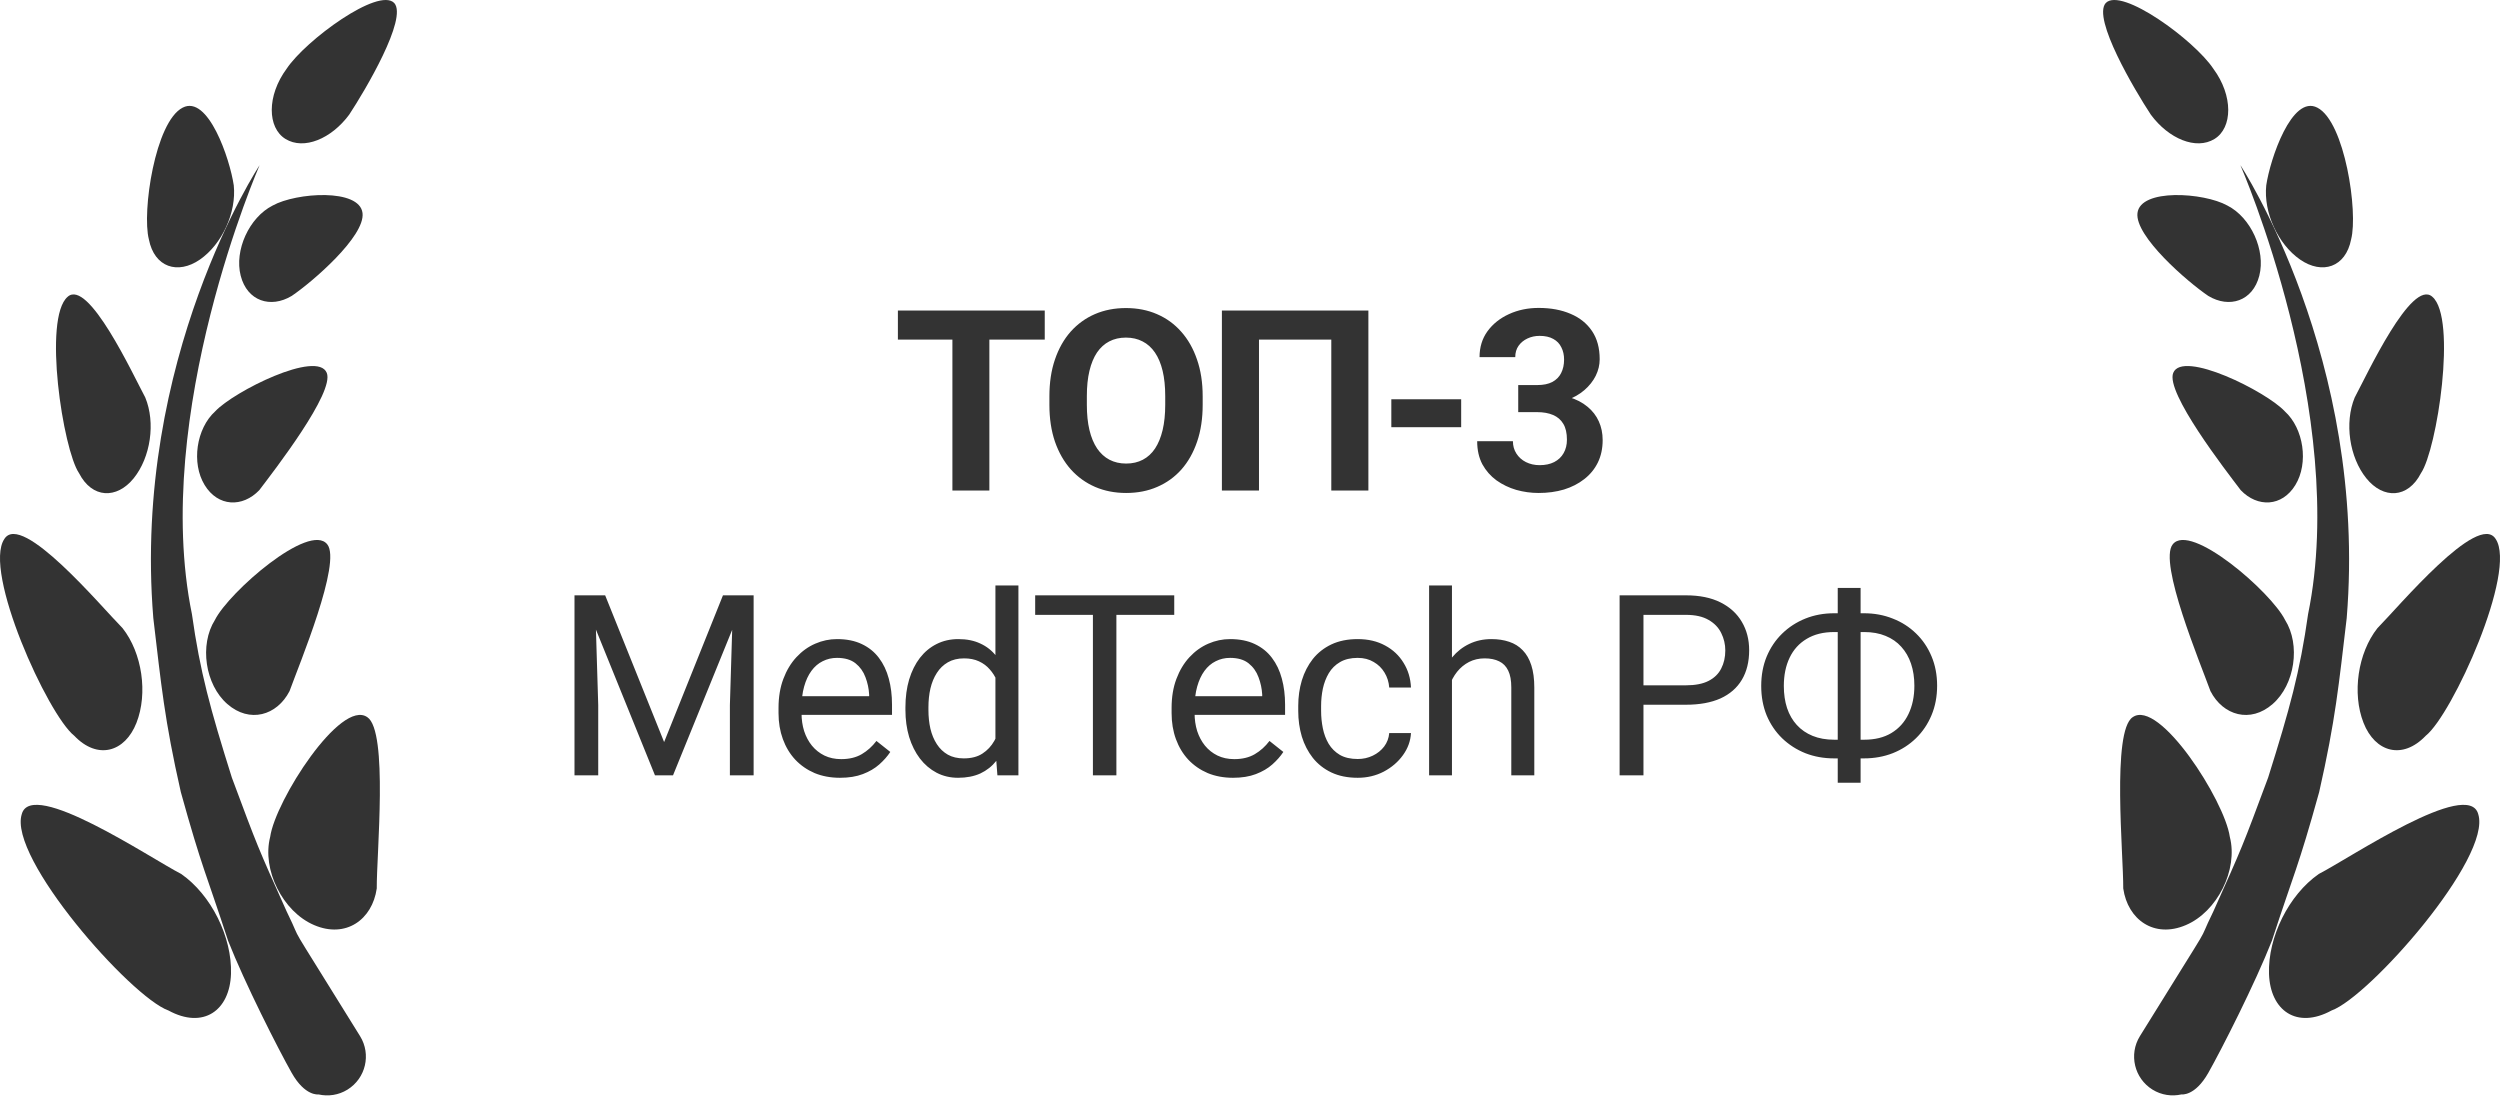 <?xml version="1.0" encoding="UTF-8"?> <svg xmlns="http://www.w3.org/2000/svg" width="158" height="70" viewBox="0 0 158 70" fill="none"> <path d="M62.528 19.625V31H60.192V19.625H62.528ZM66.028 19.625V21.461H56.747V19.625H66.028ZM76.009 25.047V25.586C76.009 26.451 75.892 27.227 75.657 27.914C75.423 28.602 75.092 29.188 74.665 29.672C74.238 30.151 73.728 30.518 73.134 30.773C72.546 31.029 71.892 31.156 71.173 31.156C70.46 31.156 69.806 31.029 69.212 30.773C68.624 30.518 68.113 30.151 67.681 29.672C67.249 29.188 66.913 28.602 66.673 27.914C66.439 27.227 66.322 26.451 66.322 25.586V25.047C66.322 24.177 66.439 23.401 66.673 22.719C66.907 22.031 67.238 21.445 67.665 20.961C68.098 20.477 68.608 20.107 69.197 19.852C69.79 19.596 70.444 19.469 71.157 19.469C71.876 19.469 72.53 19.596 73.118 19.852C73.712 20.107 74.223 20.477 74.65 20.961C75.082 21.445 75.415 22.031 75.65 22.719C75.889 23.401 76.009 24.177 76.009 25.047ZM73.642 25.586V25.031C73.642 24.427 73.587 23.896 73.478 23.438C73.368 22.979 73.207 22.594 72.993 22.281C72.78 21.969 72.519 21.734 72.212 21.578C71.905 21.417 71.553 21.336 71.157 21.336C70.762 21.336 70.41 21.417 70.103 21.578C69.801 21.734 69.543 21.969 69.329 22.281C69.121 22.594 68.962 22.979 68.853 23.438C68.743 23.896 68.689 24.427 68.689 25.031V25.586C68.689 26.185 68.743 26.716 68.853 27.18C68.962 27.638 69.124 28.026 69.337 28.344C69.551 28.656 69.811 28.893 70.118 29.055C70.426 29.216 70.777 29.297 71.173 29.297C71.569 29.297 71.921 29.216 72.228 29.055C72.535 28.893 72.793 28.656 73.001 28.344C73.21 28.026 73.368 27.638 73.478 27.18C73.587 26.716 73.642 26.185 73.642 25.586ZM86.482 19.625V31H84.138V21.461H79.568V31H77.224V19.625H86.482ZM92.346 25.234V27H87.932V25.234H92.346ZM95.952 24.336H97.155C97.54 24.336 97.858 24.271 98.108 24.141C98.358 24.005 98.543 23.818 98.663 23.578C98.788 23.333 98.85 23.049 98.85 22.727C98.85 22.435 98.793 22.177 98.678 21.953C98.569 21.724 98.4 21.547 98.171 21.422C97.942 21.292 97.652 21.227 97.303 21.227C97.027 21.227 96.772 21.281 96.538 21.391C96.303 21.5 96.116 21.654 95.975 21.852C95.835 22.049 95.764 22.289 95.764 22.57H93.507C93.507 21.945 93.673 21.401 94.007 20.938C94.345 20.474 94.798 20.112 95.366 19.852C95.934 19.591 96.559 19.461 97.241 19.461C98.012 19.461 98.686 19.586 99.264 19.836C99.843 20.081 100.293 20.443 100.616 20.922C100.939 21.401 101.1 21.995 101.1 22.703C101.1 23.062 101.017 23.412 100.85 23.75C100.684 24.083 100.444 24.385 100.132 24.656C99.824 24.922 99.449 25.135 99.007 25.297C98.564 25.453 98.067 25.531 97.514 25.531H95.952V24.336ZM95.952 26.047V24.883H97.514C98.134 24.883 98.678 24.953 99.147 25.094C99.616 25.234 100.009 25.438 100.327 25.703C100.645 25.963 100.884 26.273 101.046 26.633C101.207 26.987 101.288 27.38 101.288 27.812C101.288 28.344 101.186 28.818 100.983 29.234C100.78 29.646 100.494 29.995 100.124 30.281C99.759 30.568 99.332 30.787 98.843 30.938C98.353 31.083 97.819 31.156 97.241 31.156C96.762 31.156 96.29 31.091 95.827 30.961C95.368 30.826 94.952 30.625 94.577 30.359C94.207 30.088 93.91 29.75 93.686 29.344C93.468 28.932 93.358 28.445 93.358 27.883H95.616C95.616 28.174 95.689 28.435 95.835 28.664C95.981 28.893 96.181 29.073 96.436 29.203C96.697 29.333 96.986 29.398 97.303 29.398C97.663 29.398 97.97 29.333 98.225 29.203C98.486 29.068 98.684 28.88 98.819 28.641C98.96 28.396 99.03 28.112 99.03 27.789C99.03 27.372 98.954 27.039 98.803 26.789C98.652 26.534 98.436 26.346 98.155 26.227C97.874 26.107 97.54 26.047 97.155 26.047H95.952ZM36.785 37.625H38.246L41.972 46.898L45.691 37.625H47.16L42.535 49H41.394L36.785 37.625ZM36.308 37.625H37.597L37.808 44.562V49H36.308V37.625ZM46.34 37.625H47.629V49H46.129V44.562L46.34 37.625ZM53.086 49.156C52.498 49.156 51.964 49.057 51.485 48.859C51.011 48.656 50.602 48.372 50.258 48.008C49.92 47.643 49.659 47.211 49.477 46.711C49.295 46.211 49.203 45.664 49.203 45.07V44.742C49.203 44.055 49.305 43.443 49.508 42.906C49.711 42.365 49.987 41.906 50.336 41.531C50.685 41.156 51.081 40.872 51.524 40.68C51.967 40.487 52.425 40.391 52.899 40.391C53.503 40.391 54.024 40.495 54.461 40.703C54.904 40.911 55.266 41.203 55.547 41.578C55.828 41.948 56.037 42.385 56.172 42.891C56.308 43.391 56.375 43.938 56.375 44.531V45.18H50.063V44H54.93V43.891C54.909 43.516 54.831 43.151 54.696 42.797C54.565 42.443 54.357 42.151 54.071 41.922C53.784 41.693 53.394 41.578 52.899 41.578C52.571 41.578 52.269 41.648 51.992 41.789C51.717 41.925 51.48 42.128 51.282 42.398C51.084 42.669 50.93 43 50.821 43.391C50.711 43.781 50.657 44.232 50.657 44.742V45.07C50.657 45.471 50.711 45.849 50.821 46.203C50.935 46.552 51.099 46.859 51.313 47.125C51.532 47.391 51.795 47.599 52.102 47.75C52.414 47.901 52.769 47.977 53.164 47.977C53.675 47.977 54.107 47.872 54.461 47.664C54.815 47.456 55.125 47.177 55.391 46.828L56.266 47.523C56.084 47.8 55.852 48.062 55.571 48.312C55.289 48.562 54.943 48.766 54.532 48.922C54.125 49.078 53.644 49.156 53.086 49.156ZM62.911 47.359V37H64.364V49H63.036L62.911 47.359ZM57.223 44.867V44.703C57.223 44.057 57.302 43.471 57.458 42.945C57.619 42.414 57.846 41.958 58.138 41.578C58.434 41.198 58.786 40.906 59.192 40.703C59.604 40.495 60.062 40.391 60.567 40.391C61.098 40.391 61.562 40.484 61.958 40.672C62.359 40.854 62.697 41.122 62.973 41.477C63.255 41.825 63.476 42.247 63.638 42.742C63.799 43.237 63.911 43.797 63.973 44.422V45.141C63.916 45.76 63.804 46.318 63.638 46.812C63.476 47.307 63.255 47.729 62.973 48.078C62.697 48.427 62.359 48.695 61.958 48.883C61.557 49.065 61.088 49.156 60.552 49.156C60.057 49.156 59.604 49.05 59.192 48.836C58.786 48.622 58.434 48.323 58.138 47.938C57.846 47.552 57.619 47.099 57.458 46.578C57.302 46.052 57.223 45.482 57.223 44.867ZM58.677 44.703V44.867C58.677 45.289 58.718 45.685 58.802 46.055C58.89 46.425 59.026 46.75 59.208 47.031C59.39 47.312 59.622 47.534 59.903 47.695C60.184 47.852 60.52 47.93 60.911 47.93C61.39 47.93 61.783 47.828 62.091 47.625C62.403 47.422 62.653 47.154 62.841 46.82C63.028 46.487 63.174 46.125 63.278 45.734V43.852C63.216 43.565 63.124 43.289 63.005 43.023C62.89 42.753 62.739 42.513 62.552 42.305C62.369 42.091 62.143 41.922 61.872 41.797C61.606 41.672 61.291 41.609 60.927 41.609C60.531 41.609 60.19 41.693 59.903 41.859C59.622 42.021 59.39 42.245 59.208 42.531C59.026 42.812 58.89 43.141 58.802 43.516C58.718 43.885 58.677 44.281 58.677 44.703ZM70.556 37.625V49H69.072V37.625H70.556ZM74.212 37.625V38.859H65.423V37.625H74.212ZM77.927 49.156C77.339 49.156 76.805 49.057 76.326 48.859C75.852 48.656 75.443 48.372 75.099 48.008C74.761 47.643 74.5 47.211 74.318 46.711C74.136 46.211 74.045 45.664 74.045 45.07V44.742C74.045 44.055 74.146 43.443 74.349 42.906C74.552 42.365 74.829 41.906 75.177 41.531C75.526 41.156 75.922 40.872 76.365 40.68C76.808 40.487 77.266 40.391 77.74 40.391C78.344 40.391 78.865 40.495 79.302 40.703C79.745 40.911 80.107 41.203 80.388 41.578C80.67 41.948 80.878 42.385 81.013 42.891C81.149 43.391 81.217 43.938 81.217 44.531V45.18H74.904V44H79.771V43.891C79.75 43.516 79.672 43.151 79.537 42.797C79.407 42.443 79.198 42.151 78.912 41.922C78.625 41.693 78.235 41.578 77.74 41.578C77.412 41.578 77.11 41.648 76.834 41.789C76.558 41.925 76.321 42.128 76.123 42.398C75.925 42.669 75.771 43 75.662 43.391C75.552 43.781 75.498 44.232 75.498 44.742V45.07C75.498 45.471 75.552 45.849 75.662 46.203C75.776 46.552 75.941 46.859 76.154 47.125C76.373 47.391 76.636 47.599 76.943 47.75C77.256 47.901 77.61 47.977 78.006 47.977C78.516 47.977 78.948 47.872 79.302 47.664C79.657 47.456 79.967 47.177 80.232 46.828L81.107 47.523C80.925 47.8 80.693 48.062 80.412 48.312C80.131 48.562 79.784 48.766 79.373 48.922C78.967 49.078 78.485 49.156 77.927 49.156ZM85.807 47.969C86.151 47.969 86.468 47.898 86.76 47.758C87.052 47.617 87.291 47.425 87.479 47.18C87.666 46.93 87.773 46.646 87.799 46.328H89.174C89.148 46.828 88.979 47.294 88.666 47.727C88.359 48.154 87.955 48.5 87.455 48.766C86.955 49.026 86.406 49.156 85.807 49.156C85.171 49.156 84.617 49.044 84.143 48.82C83.674 48.596 83.283 48.289 82.971 47.898C82.664 47.508 82.432 47.06 82.276 46.555C82.125 46.044 82.049 45.505 82.049 44.938V44.609C82.049 44.042 82.125 43.505 82.276 43C82.432 42.49 82.664 42.039 82.971 41.648C83.283 41.258 83.674 40.95 84.143 40.727C84.617 40.503 85.171 40.391 85.807 40.391C86.468 40.391 87.046 40.526 87.541 40.797C88.036 41.062 88.424 41.427 88.705 41.891C88.992 42.349 89.148 42.87 89.174 43.453H87.799C87.773 43.104 87.674 42.789 87.502 42.508C87.335 42.227 87.106 42.003 86.815 41.836C86.528 41.664 86.192 41.578 85.807 41.578C85.364 41.578 84.992 41.667 84.69 41.844C84.393 42.016 84.156 42.25 83.979 42.547C83.807 42.839 83.682 43.164 83.604 43.523C83.531 43.878 83.494 44.24 83.494 44.609V44.938C83.494 45.307 83.531 45.672 83.604 46.031C83.677 46.391 83.799 46.716 83.971 47.008C84.148 47.3 84.385 47.534 84.682 47.711C84.984 47.883 85.359 47.969 85.807 47.969ZM91.764 37V49H90.319V37H91.764ZM91.421 44.453L90.819 44.43C90.824 43.852 90.91 43.318 91.077 42.828C91.243 42.333 91.478 41.904 91.78 41.539C92.082 41.175 92.442 40.893 92.858 40.695C93.28 40.492 93.746 40.391 94.257 40.391C94.673 40.391 95.048 40.448 95.382 40.562C95.715 40.672 95.999 40.849 96.233 41.094C96.473 41.339 96.655 41.656 96.78 42.047C96.905 42.432 96.968 42.904 96.968 43.461V49H95.514V43.445C95.514 43.003 95.449 42.648 95.319 42.383C95.189 42.112 94.999 41.917 94.749 41.797C94.499 41.672 94.192 41.609 93.827 41.609C93.468 41.609 93.139 41.685 92.843 41.836C92.551 41.987 92.298 42.195 92.085 42.461C91.876 42.727 91.712 43.031 91.593 43.375C91.478 43.714 91.421 44.073 91.421 44.453ZM106.554 44.539H103.515V43.312H106.554C107.143 43.312 107.619 43.219 107.984 43.031C108.349 42.844 108.614 42.583 108.781 42.25C108.953 41.917 109.039 41.536 109.039 41.109C109.039 40.719 108.953 40.352 108.781 40.008C108.614 39.664 108.349 39.388 107.984 39.18C107.619 38.966 107.143 38.859 106.554 38.859H103.867V49H102.359V37.625H106.554C107.414 37.625 108.14 37.773 108.734 38.07C109.328 38.367 109.778 38.779 110.086 39.305C110.393 39.825 110.547 40.422 110.547 41.094C110.547 41.823 110.393 42.445 110.086 42.961C109.778 43.477 109.328 43.87 108.734 44.141C108.14 44.406 107.414 44.539 106.554 44.539ZM115.918 38.758H117.801C118.457 38.758 119.064 38.87 119.621 39.094C120.184 39.312 120.673 39.625 121.09 40.031C121.512 40.438 121.84 40.922 122.074 41.484C122.309 42.042 122.426 42.659 122.426 43.336C122.426 44.013 122.309 44.633 122.074 45.195C121.84 45.758 121.512 46.245 121.09 46.656C120.673 47.062 120.184 47.378 119.621 47.602C119.064 47.82 118.457 47.93 117.801 47.93H115.918C115.262 47.93 114.655 47.82 114.098 47.602C113.541 47.378 113.051 47.062 112.629 46.656C112.212 46.25 111.887 45.768 111.652 45.211C111.423 44.648 111.309 44.029 111.309 43.352C111.309 42.675 111.423 42.057 111.652 41.5C111.887 40.938 112.212 40.453 112.629 40.047C113.051 39.635 113.541 39.318 114.098 39.094C114.655 38.87 115.262 38.758 115.918 38.758ZM115.918 39.945C115.236 39.945 114.658 40.089 114.184 40.375C113.71 40.656 113.35 41.052 113.106 41.562C112.861 42.073 112.738 42.669 112.738 43.352C112.738 43.867 112.806 44.333 112.942 44.75C113.082 45.167 113.288 45.523 113.559 45.82C113.83 46.117 114.163 46.346 114.559 46.508C114.955 46.669 115.408 46.75 115.918 46.75H117.817C118.494 46.75 119.067 46.609 119.535 46.328C120.009 46.042 120.369 45.643 120.613 45.133C120.863 44.617 120.988 44.018 120.988 43.336C120.988 42.825 120.918 42.362 120.777 41.945C120.637 41.529 120.431 41.172 120.16 40.875C119.895 40.578 119.564 40.349 119.168 40.188C118.777 40.026 118.327 39.945 117.817 39.945H115.918ZM117.59 37.156V49.469H116.145V37.156H117.59Z" fill="#333333"></path> <path d="M14.654 49.146C16.281 53.517 16.281 53.517 18.108 57.585C19.381 60.189 17.561 57.088 22.757 65.485C23.471 66.638 23.114 68.15 21.96 68.865C21.392 69.217 20.734 69.304 20.129 69.168C20.129 69.168 19.279 69.301 18.433 67.802C17.586 66.302 15.472 62.141 14.417 59.459C13.025 55.188 12.766 54.884 11.427 50.054C10.391 45.476 10.196 43.327 9.689 39.062C8.346 22.656 16.407 10.44 16.407 10.44C16.407 10.44 9.538 26.171 12.13 38.814C12.645 42.464 13.287 44.8 14.654 49.146L14.654 49.146Z" fill="#333333"></path> <path d="M22.068 7.247C23.092 5.693 25.772 1.16 24.919 0.194C23.937 -0.846 19.308 2.55 18.119 4.339C16.85 6.055 16.895 8.081 18.048 8.785C19.207 9.493 20.938 8.776 22.068 7.247Z" fill="#333333"></path> <path d="M18.438 18.701C19.753 17.812 23.084 14.933 22.912 13.467C22.731 11.897 18.727 12.162 17.234 12.989C15.746 13.742 14.8 15.825 15.212 17.425C15.622 19.03 17.102 19.506 18.438 18.701Z" fill="#333333"></path> <path d="M12.932 30.652C13.777 32.041 15.331 32.083 16.386 30.979C17.349 29.712 21.153 24.798 20.652 23.567C20.063 22.094 14.769 24.743 13.604 25.993C12.401 27.082 12.087 29.272 12.932 30.652Z" fill="#333333"></path> <path d="M18.299 43.679C18.924 41.95 21.605 35.534 20.683 34.403C19.57 32.981 14.473 37.408 13.585 39.178C12.591 40.752 12.963 43.269 14.366 44.493C15.77 45.724 17.502 45.227 18.299 43.679Z" fill="#333333"></path> <path d="M19.858 58.467C21.853 59.32 23.526 58.128 23.811 56.15C23.796 54.008 24.546 46.206 23.216 45.327C21.534 44.141 17.399 50.603 17.076 52.887C16.54 54.958 17.867 57.623 19.858 58.467Z" fill="#333333"></path> <path d="M12.635 16.404C14.037 15.431 14.952 13.425 14.774 11.713C14.53 10.052 13.153 5.961 11.541 6.805C9.803 7.7 8.961 13.399 9.409 15.128C9.755 16.898 11.238 17.37 12.635 16.404Z" fill="#333333"></path> <path d="M8.448 30.229C9.522 28.898 9.838 26.714 9.182 25.124C8.402 23.67 5.587 17.586 4.276 18.756C2.703 20.103 3.982 28.42 4.994 29.903C5.819 31.511 7.375 31.553 8.448 30.229Z" fill="#333333"></path> <path d="M8.625 45.682C9.357 43.818 8.984 41.266 7.746 39.699C6.395 38.336 1.377 32.329 0.278 34.058C-1.103 36.09 3.021 45.178 4.693 46.5C6.163 48.041 7.895 47.543 8.625 45.682Z" fill="#333333"></path> <path d="M14.599 61.55C14.674 59.22 13.344 56.548 11.449 55.233C9.482 54.222 1.997 49.172 1.377 51.45C0.494 54.203 8.264 63.01 10.646 63.863C12.848 65.062 14.522 63.869 14.599 61.55Z" fill="#333333"></path> <path d="M143.583 59.458C142.528 62.14 140.414 66.302 139.567 67.801C138.72 69.3 137.871 69.167 137.871 69.167C137.265 69.303 136.608 69.216 136.039 68.864C134.886 68.15 134.529 66.638 135.242 65.484C140.44 57.087 138.619 60.189 139.892 57.585C141.719 53.517 141.719 53.517 143.346 49.145C144.712 44.8 145.355 42.464 145.871 38.813C148.462 26.171 141.593 10.439 141.593 10.439C141.593 10.439 149.654 22.655 148.312 39.062C147.804 43.327 147.609 45.475 146.573 50.053C145.234 54.884 144.974 55.187 143.583 59.458Z" fill="#333333"></path> <path d="M133.081 0.194C132.228 1.16 134.908 5.693 135.933 7.247C137.062 8.776 138.793 9.493 139.952 8.785C141.105 8.081 141.15 6.055 139.88 4.339C138.692 2.55 134.063 -0.846 133.081 0.194Z" fill="#333333"></path> <path d="M140.766 12.988C139.273 12.162 135.268 11.897 135.088 13.467C134.916 14.933 138.248 17.812 139.562 18.701C140.898 19.506 142.378 19.03 142.788 17.425C143.2 15.825 142.254 13.741 140.766 12.988Z" fill="#333333"></path> <path d="M144.396 25.993C143.231 24.743 137.937 22.093 137.348 23.567C136.846 24.798 140.651 29.712 141.614 30.978C142.669 32.083 144.223 32.041 145.068 30.652C145.913 29.272 145.599 27.082 144.396 25.993Z" fill="#333333"></path> <path d="M143.633 44.493C145.037 43.269 145.409 40.752 144.415 39.178C143.527 37.408 138.43 32.981 137.317 34.403C136.395 35.534 139.076 41.95 139.701 43.679C140.498 45.227 142.23 45.724 143.633 44.493Z" fill="#333333"></path> <path d="M134.784 45.327C133.454 46.206 134.204 54.008 134.189 56.15C134.474 58.128 136.147 59.32 138.142 58.467C140.133 57.624 141.461 54.958 140.924 52.888C140.601 50.603 136.466 44.141 134.784 45.327Z" fill="#333333"></path> <path d="M145.365 16.404C146.762 17.37 148.246 16.898 148.591 15.128C149.039 13.399 148.197 7.7 146.459 6.805C144.847 5.961 143.47 10.052 143.227 11.713C143.048 13.425 143.963 15.431 145.365 16.404Z" fill="#333333"></path> <path d="M149.553 30.229C150.625 31.554 152.181 31.512 153.006 29.903C154.018 28.42 155.297 20.103 153.724 18.756C152.414 17.586 149.598 23.67 148.817 25.124C148.162 26.714 148.478 28.898 149.553 30.229Z" fill="#333333"></path> <path d="M150.254 39.699C149.016 41.266 148.643 43.818 149.375 45.682C150.105 47.543 151.837 48.041 153.307 46.499C154.979 45.178 159.103 36.09 157.722 34.057C156.623 32.329 151.606 38.335 150.254 39.699Z" fill="#333333"></path> <path d="M146.551 55.233C144.656 56.547 143.326 59.22 143.401 61.549C143.478 63.869 145.152 65.061 147.354 63.863C149.737 63.01 157.507 54.202 156.623 51.45C156.003 49.172 148.519 54.222 146.551 55.233Z" fill="#333333"></path> </svg> 